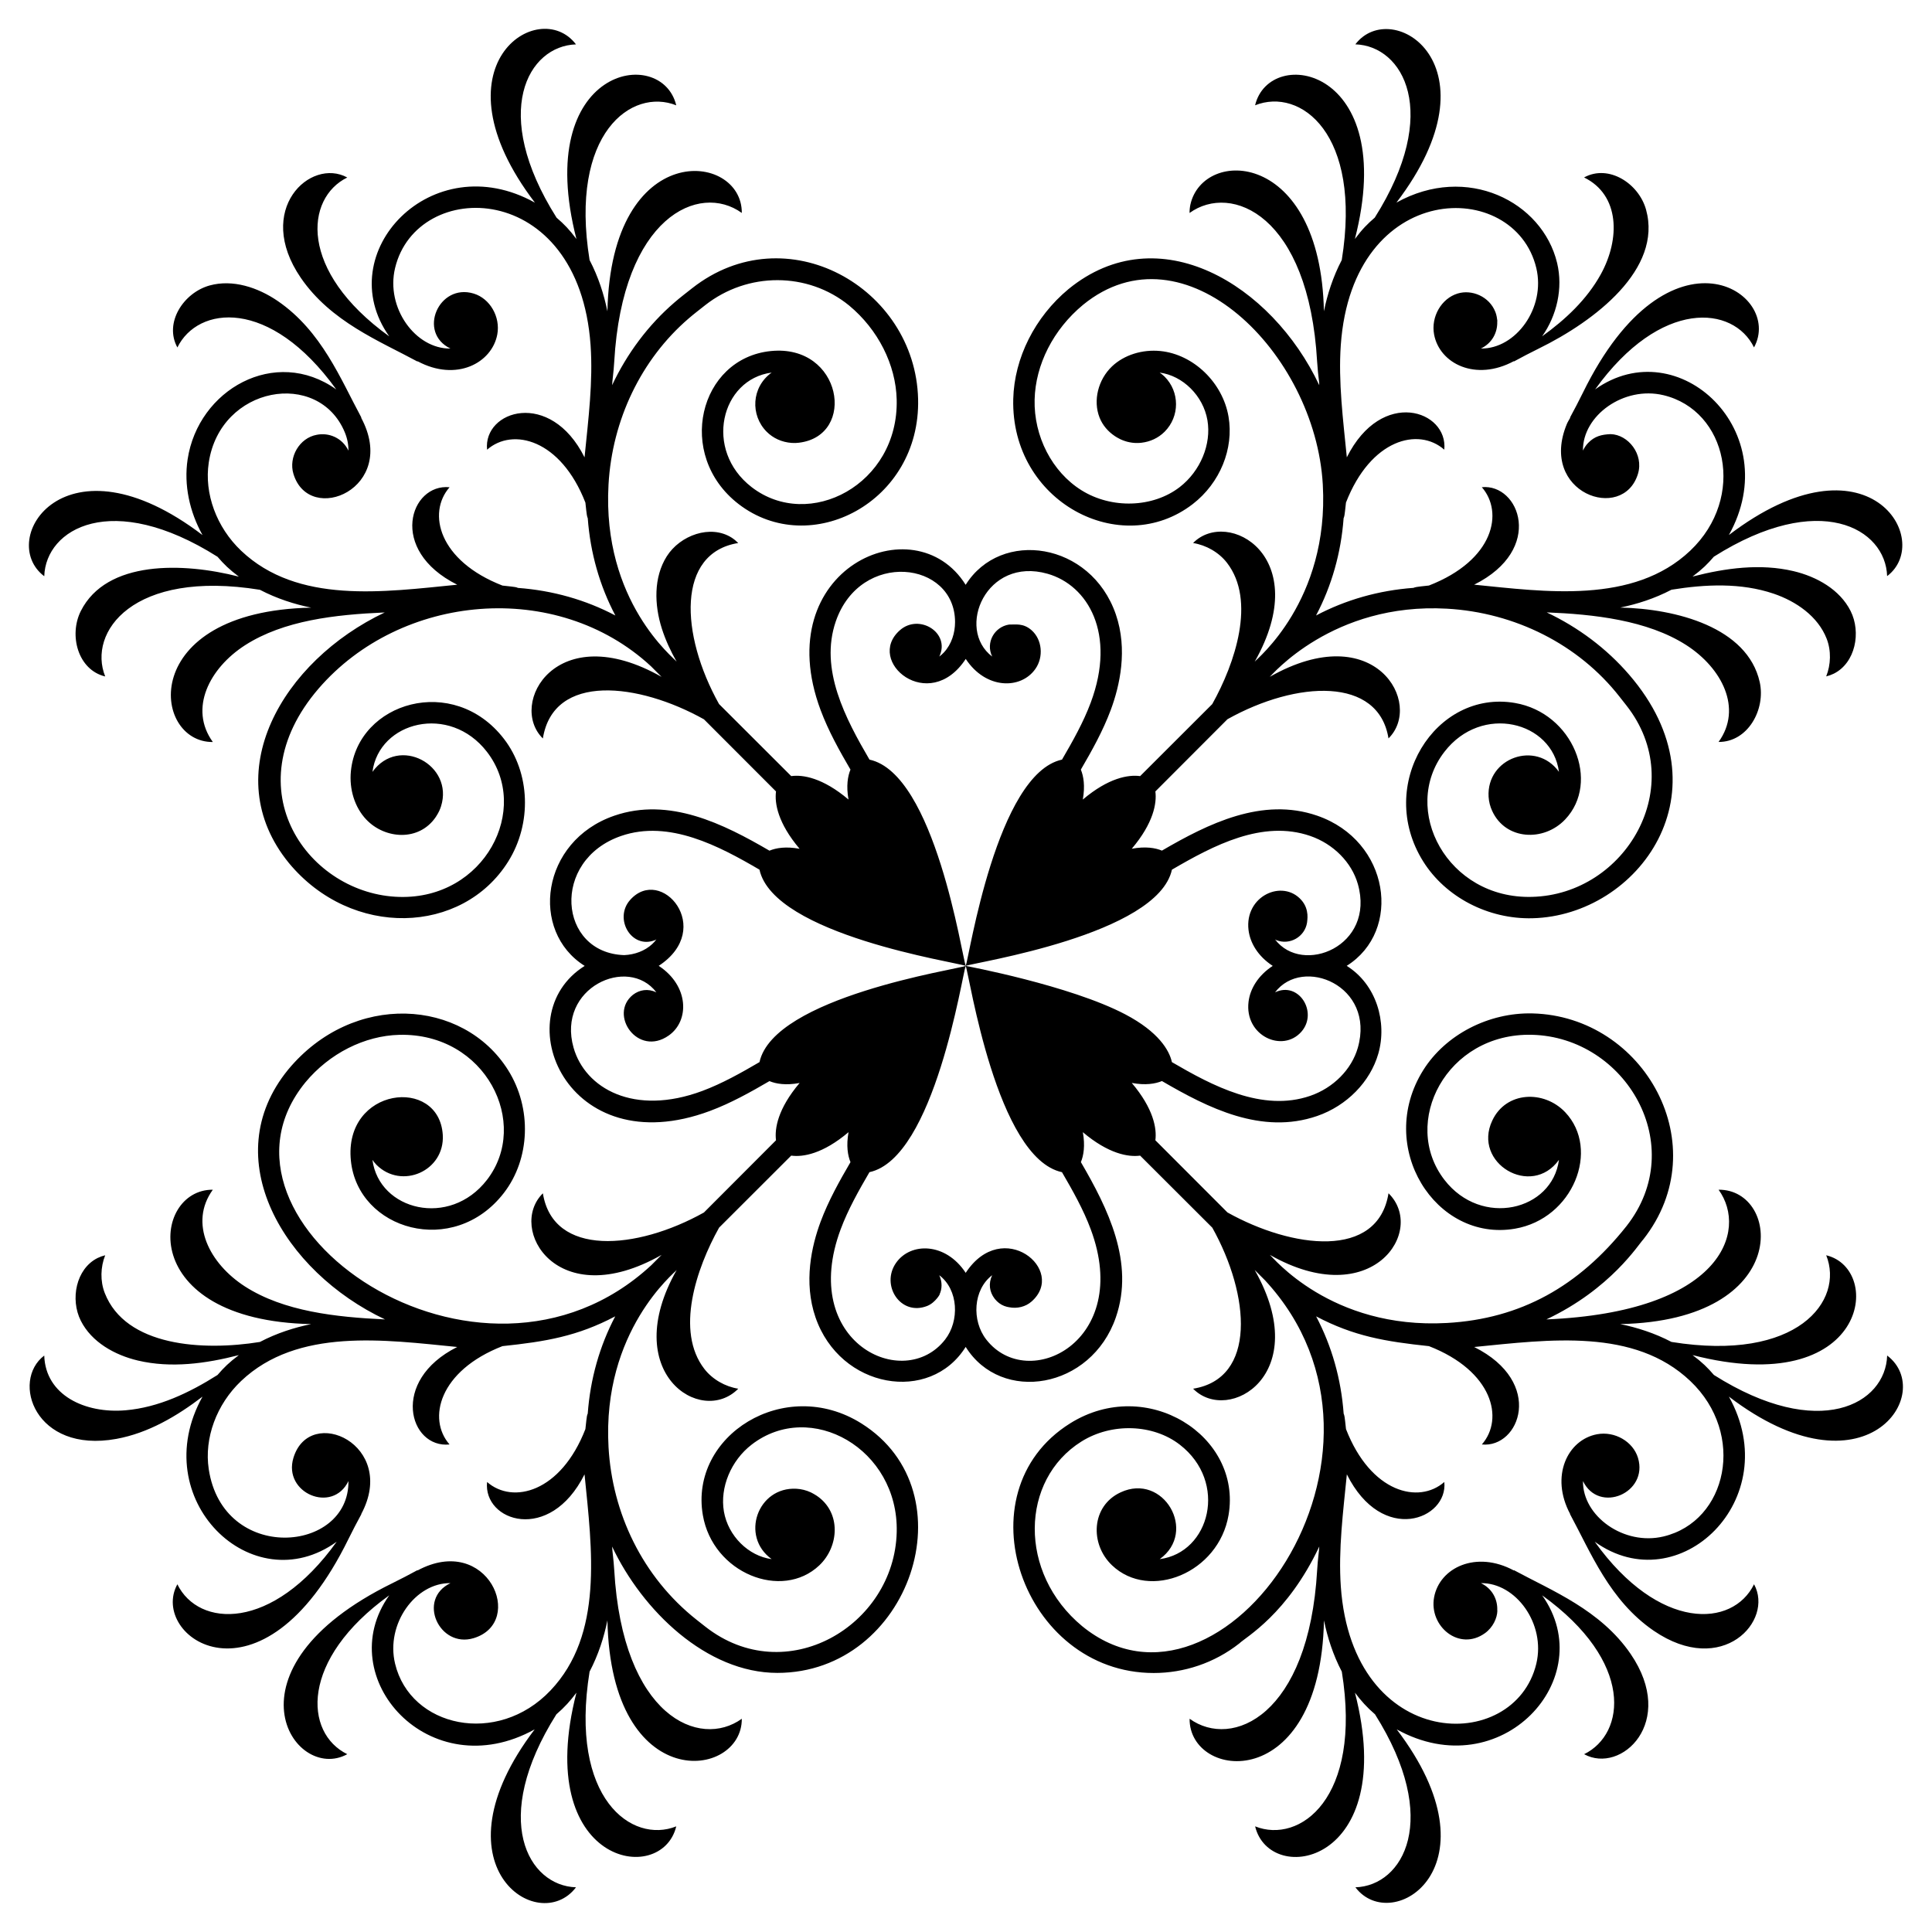 <?xml version="1.0" encoding="UTF-8"?>
<!-- Uploaded to: SVG Repo, www.svgrepo.com, Generator: SVG Repo Mixer Tools -->
<svg fill="#000000" width="800px" height="800px" version="1.1" viewBox="144 144 512 512" xmlns="http://www.w3.org/2000/svg">
 <path d="m155.73 296.7c0.391-12.613 17.914-22.84 45.914-5.152 1.727 2 3.055 3.312 5.656 5.269-14.723-3.789-35.066-4.414-41.879 9.105-3.219 6.402-0.781 15.621 6.461 17.348-4.707-11.73 7.301-28.41 41-22.969 4.488 2.348 9.168 3.832 13.582 4.731-46.098 0.969-42.309 35.773-26.059 35.609-6.406-8.859-0.902-19.578 8.551-25.66 10.242-6.566 23.816-8.105 37-8.672-27.121 12.848-44.641 42.82-25.391 66.406 16.648 20.066 45.953 19 58.109-0.395 6.328-10.098 5.863-23.48-1.141-32.539-13.367-17.312-38.699-9.734-40.539 8.566-0.488 4.84 1.031 9.637 4.066 12.832 4.949 5.223 14.016 5.898 18.457-0.711 0.188-0.27 0.344-0.547 0.504-0.828 0.129-0.234 0.258-0.465 0.371-0.707 0.191-0.406 0.348-0.82 0.484-1.242 3.465-10.945-11.176-18.883-18.172-9.137 1.75-13.34 20.426-18.152 30.344-5.309 11.711 15.148-0.613 39.062-23.195 38.449-23.879-0.59-44.43-28.438-21.438-55.195 21.781-25.262 63.113-29.062 88.094-5.941l2.816 2.82c-27.883-15.809-40.773 7.172-31.457 16.324 2.805-17.48 25.398-14.742 42.688-5.078l19.098 19.117c-0.41 3.106 0.473 8.371 6.254 15.199-3.652-0.68-6.258-0.223-7.992 0.496-12.184-7.102-26.559-14.289-41.133-9.262-19.457 6.711-22.461 30.629-7.832 39.801-21.121 13.211-4.703 52.559 33.18 38.445 5.582-2.082 10.766-4.992 15.785-7.914 1.734 0.723 4.34 1.176 7.992 0.496-5.773 6.82-6.66 12.082-6.254 15.188l-19.105 19.137c-17.871 9.984-39.965 11.797-42.676-5.086-9.477 9.293 3.695 32.07 31.457 16.32-0.336 0.336-2.453 2.457-2.742 2.746-45.594 42.188-122.02-11.266-91.656-48.465 6.356-7.664 15.668-12.375 24.914-12.602 22.883-0.531 34.77 23.484 23.199 38.449-9.879 12.785-28.582 8.098-30.344-5.312 0.324 0.453 0.66 0.902 1.066 1.309 6.66 6.656 18.141 1.641 17.578-7.918-0.969-15.637-26.316-12.629-24.355 6.816 1.848 18.367 27.203 25.844 40.539 8.57 7-9.059 7.469-22.441 1.141-32.539-11.926-19.027-41.09-20.918-58.316-0.137-19.129 23.434-1.16 53.512 25.688 66.184-13.035-0.602-26.812-2.121-37.086-8.711-9.461-6.082-14.949-16.82-8.551-25.66-16.312-0.145-20.371 34.637 26.059 35.613-4.414 0.898-9.094 2.379-13.582 4.731-15.117 2.441-35.59 1.211-41.121-12.98-1.227-3.152-1.129-6.867 0.121-9.992-0.699 0.168-1.383 0.414-2.035 0.734-5.703 2.863-7.285 10.938-4.426 16.617 2.856 5.668 8.961 9.09 15.145 10.551 8.777 2.062 17.941 0.816 26.734-1.445-2.57 1.934-3.914 3.246-5.656 5.269-7.481 4.727-15.598 8.59-24.34 9.352-10.77 0.926-21.25-4-21.574-14.504-8.891 6.727-2.469 26.02 19.137 22.082 8.414-1.543 15.945-5.969 22.805-11.195-15.129 27.145 13.16 54.613 35.559 38.449-17.125 23.891-36.617 22.742-42.223 11.281-7.641 13.887 22.242 35.129 45.352-12.02 1.09-2.223 2.246-4.41 3.426-6.59h-0.051c9.82-18.328-13.641-29.141-17.969-14.895-2.828 9.336 10.371 14.914 14.578 6.156 0.258 19.152-33.254 21.867-37.02-3.168-1.238-8.207 2.051-17.156 8.582-23.355 14.969-14.203 38.145-10.895 57.266-9.012-17.957 8.988-12.688 26.934-2.031 25.832-5.969-6.812-2.731-19.539 14.023-26.059 11.453-1.207 19.832-2.594 29.883-7.894-4.133 7.856-6.613 16.578-7.285 25.777-0.176 0.48-0.188-0.031-0.621 4.106-6.523 16.762-19.238 19.984-26.055 14.016-1.082 10.465 16.598 16.434 25.828-2.027 1.988 19.934 5.055 42.438-9.008 57.262-14.109 14.883-37.176 9.766-41.203-7.098-2.523-10.527 5.394-21.457 14.68-21.336-8.953 4.305-2.949 17.344 6.16 14.578 13.961-4.242 3.641-27.902-14.898-17.93v-0.09c-2.176 1.176-4.363 2.336-6.586 3.422-46.469 22.773-26.234 53.172-12.023 45.352-11.41-5.582-12.621-25.008 11.125-42.105-15.508 21.84 10.703 50.945 38.539 35.527-27.426 36.062 0.996 55.016 10.949 41.855-12.633-0.391-22.805-17.914-5.195-45.844 2.16-1.852 3.703-3.586 5.312-5.731-11.719 45.559 22.59 51.516 26.453 35.426-11.734 4.703-28.414-7.301-22.969-41.004 2.348-4.488 3.832-9.172 4.727-13.586 0.98 46.547 35.754 42.117 35.613 26.07-11.164 8.074-31.594-0.535-33.809-39.449-0.164-2.773-0.508-4.894-0.559-6.191 8.012 16.973 25.023 33.488 43.789 33.488 35.16 0 51.344-47.887 22.258-66.121-20.305-12.727-45.617 3.219-42.004 24.301 2.633 15.406 20.965 22.715 30.871 13.316 5.223-4.957 5.891-14.016-0.715-18.461-0.371-0.258-1.203-0.723-1.535-0.875-1.23-0.578-2.543-0.883-3.777-0.957-10.336-0.598-14.996 12.621-6.606 18.645-6.141-0.801-11.547-6.148-12.656-12.625-1.086-6.363 1.867-13.48 7.348-17.715 15.621-12.07 39 1.109 38.449 23.199-0.609 24.82-29.383 41.816-50.73 25.027l-2.309-1.816c-14.438-11.426-22.355-28.352-23.332-45.742-1.734-30.848 17.637-46.285 18.055-46.945-15.367 27.121 6.438 41.535 16.324 31.457-3.457-0.555-6.824-2.457-8.98-5.238-7.746-10.008-2.152-26.621 3.898-37.445l19.113-19.09c3.106 0.426 8.371-0.441 15.191-6.211-0.648 3.621-0.191 6.211 0.52 7.938-2.926 5.019-5.836 10.207-7.922 15.797-2.387 6.414-4.562 16.012-1.348 25.344 6.539 18.953 30.348 22.941 39.797 7.828 9.449 15.121 33.25 11.172 39.797-7.828 5.012-14.547-2.125-28.887-9.266-41.141 0.711-1.727 1.164-4.316 0.52-7.934 6.809 5.762 12.074 6.633 15.18 6.211l19.129 19.098c10.047 17.992 11.727 39.977-5.086 42.672 9.379 9.547 32-3.801 16.324-31.453l2.738 2.734c42.441 45.844-11.406 121.9-48.457 91.656-17.023-14.113-16.43-38.773-0.211-48.938 7.992-5.012 18.953-4.668 26.062 0.82 12.855 9.934 8.023 28.602-5.309 30.344 10.129-7.285 0.977-23.004-10.375-17.691-7.762 3.59-8.223 13.672-2.25 19.34 9.938 9.438 28.242 2.027 30.867-13.316 3.609-21.012-21.656-37.055-42.004-24.301-29.227 18.316-12.609 66.145 22.172 66.145 7.992 0 16.047-2.609 22.688-7.84 1.746-1.707 12.711-7.711 21.191-25.684-0.055 1.227-0.395 3.316-0.562 6.195-2.203 38.691-22.559 47.586-33.809 39.449-0.145 16.34 34.637 20.305 35.613-26.066 0.898 4.414 2.379 9.094 4.727 13.582 5.441 33.719-11.223 45.715-22.973 41.004 3.871 16.121 38.172 10.145 26.457-35.422 1.594 2.121 3.133 3.859 5.312 5.731 17.613 27.941 7.43 45.453-5.195 45.844 9.793 12.941 38.531-5.594 10.949-41.855 27.59 15.281 54.133-13.559 38.539-35.527 24.492 17.637 22.152 36.711 11.125 42.105 9.805 5.394 24.691-8.496 12.312-26.59-7.992-11.656-20.828-16.719-30.922-22.184v0.09c-10.043-5.406-19.688-0.734-21.145 7.086-1.434 7.68 6.656 14.457 13.496 9.512 2.094-1.516 3.223-3.984 3.269-5.93 0-0.055-0.027-0.102-0.027-0.152 0.105-2.914-1.352-5.731-4.328-7.164 9.277-0.125 17.195 10.812 14.68 21.336-5.773 24.129-48.715 23.488-51.812-20.422-0.684-9.766 0.625-19.895 1.598-29.746 9.418 18.855 26.852 11.906 25.828 2.027-6.766 5.93-19.484 2.867-26.055-14.02-0.387-3.676-0.398-3.5-0.621-4.102-0.672-9.188-3.152-17.906-7.293-25.77 10.039 5.289 18.41 6.676 29.902 7.891 16.863 6.562 20.004 19.215 14.016 26.055 10 1.02 16.766-16.434-2.031-25.828 19.984-1.977 42.441-5.055 57.266 9.008 14.867 14.098 9.797 37.168-7.094 41.203-10.5 2.512-21.457-5.371-21.34-14.676 4.227 8.762 17.402 3.156 14.574-6.164-1.312-4.316-6.152-7.125-10.848-6.25-7.797 1.457-12.504 11.094-7.121 21.145h-0.051c5.535 10.227 10.504 22.91 22.184 30.922 18.191 12.441 31.922-2.625 26.594-12.312-5.617 11.488-25.113 12.582-42.219-11.277 22.273 16.062 50.711-11.258 35.555-38.453 36.141 27.547 55.105-0.934 41.941-10.887-0.398 12.801-17.945 22.82-45.914 5.152-1.68-1.953-3.035-3.301-5.656-5.269 46.289 11.906 50.777-22.766 35.418-26.453 4.832 12.051-7.617 28.359-41 22.969-4.488-2.348-9.168-3.832-13.582-4.731 45.75-0.961 42.688-35.777 26.062-35.609 7.914 10.945 0.738 32.422-45.641 34.371 17.117-8.078 24.496-20.012 25.68-21.191 19.531-24.832 0.266-59.168-29.348-59.902-11.625-0.285-23.055 5.617-28.965 15.043-12.742 20.34 3.269 45.617 24.305 42.008 15.398-2.637 22.711-20.969 13.312-30.871-5.625-5.93-15.688-5.57-19.324 2.227-5.312 11.258 10.355 20.602 17.676 10.398-1.773 13.492-20.543 17.996-30.344 5.309-11.719-15.16 0.543-39.004 23.195-38.449 24.824 0.609 41.812 29.387 25.027 50.727-12.641 15.926-28.027 24.547-47.559 25.645-30.848 1.734-46.285-17.641-46.945-18.055 27.062 15.355 41.582-6.391 31.457-16.32-2.824 17.609-25.559 14.648-42.688 5.078l-19.098-19.121c0.41-3.102-0.473-8.371-6.254-15.195 3.652 0.676 6.258 0.223 7.996-0.5 12.223 7.121 26.426 14.324 41.129 9.262 7.863-2.711 14.078-9.051 16.219-16.551 2.363-8.273-0.473-18.293-8.387-23.242 14.797-9.266 11.457-33.148-7.832-39.801-14.531-5.008-28.867 2.117-41.133 9.262-1.734-0.723-4.34-1.176-7.992-0.496 5.773-6.82 6.66-12.082 6.254-15.188l19.105-19.137c18.434-10.301 40.047-11.297 42.676 5.082 9.363-9.199-3.547-32.148-31.457-16.32 0.387-0.246 16.625-19.762 46.945-18.055 17.965 1.012 34.883 9.438 45.742 23.332l1.82 2.312c16.707 21.246-0.176 50.117-25.023 50.73-22.426 0.617-35.012-23.168-23.199-38.449 9.871-12.789 28.582-8.09 30.344 5.309-6.062-8.449-19.234-3.684-18.645 6.609 0.078 1.297 0.406 2.598 0.957 3.769 3.562 7.758 13.676 8.211 19.332 2.246 9.402-9.898 2.09-28.23-13.312-30.871-21.082-3.621-37.023 21.703-24.301 42.008 5.906 9.426 17.191 15.344 28.969 15.043 27.98-0.695 52.293-33.625 25.586-64.566-5.992-6.949-13.473-12.527-21.832-16.488 12.336 0.484 26.633 2.023 36.996 8.672 9.445 6.074 14.965 16.797 8.551 25.66 7.766 0.066 12.531-8.625 10.902-15.883-3.269-14.504-22.156-19.418-36.961-19.727 4.414-0.898 9.094-2.379 13.582-4.731 9.059-1.461 18.414-1.871 27.043 1.039 6.016 2.039 11.77 6.019 14.078 11.941 1.227 3.152 1.129 6.867-0.125 9.992 0.699-0.168 1.383-0.414 2.035-0.734 5.703-2.863 7.285-10.938 4.426-16.617-2.856-5.668-8.961-9.09-15.148-10.551-8.773-2.062-17.938-0.816-26.734 1.445 2.621-1.969 3.965-3.305 5.656-5.269 27.992-17.68 45.523-7.481 45.914 5.152 12.582-9.52-5.102-38.961-41.938-10.887 15.219-27.309-13.324-54.305-35.441-38.602 17.418-24.191 36.676-22.215 42.105-11.125 7.938-14.488-22.492-34.613-45.352 12.02-1.09 2.223-2.246 4.41-3.422 6.59h0.086c-0.301 0.559-0.66 1.086-0.906 1.672-7.606 18.289 14.867 26.273 18.84 13.223 1.57-5.18-2.586-10.406-7.258-10.52-2.438 0.102-4.25 0.57-5.957 2.344-0.586 0.605-1.016 1.297-1.363 2.016-0.129-9.305 10.852-17.191 21.336-14.68 16.848 4.027 22.008 27.062 7.098 41.203-15.098 14.324-38.723 10.84-57.266 9.012 18.812-9.398 11.941-26.844 2.031-25.832 5.797 6.617 3.312 19.309-14.012 26.055-3.691 0.387-3.57 0.426-4.102 0.621-9.207 0.676-17.941 3.16-25.82 7.32 4.144-7.856 6.629-16.582 7.305-25.785 0.199-0.52 0.219-0.289 0.625-4.137 6.547-16.824 19.195-20.031 26.055-14.02 1.059-10.375-16.562-16.512-25.828 2.027-0.977-9.883-2.285-20.004-1.598-29.746 3.102-43.984 46.066-44.422 51.812-20.422 2.519 10.539-5.414 21.461-14.68 21.336 2.996-1.441 4.434-4.277 4.328-7.164 0-0.055 0.031-0.102 0.027-0.156-0.004-0.191-0.062-0.371-0.082-0.559-0.023-0.176-0.043-0.352-0.078-0.527-0.074-0.41-0.188-0.809-0.332-1.203-0.012-0.031-0.027-0.062-0.039-0.098-1.598-4.078-6.211-6.019-9.984-4.871-4.316 1.312-7.117 6.176-6.25 10.844 1.445 7.746 11.012 12.535 21.145 7.082v0.09c2.176-1.176 4.363-2.336 6.586-3.422 14.957-7.332 32.793-21.062 28.449-36.805-1.926-6.949-9.902-12.125-16.43-8.547 9.496 4.644 9.605 16.309 4.41 25.707-3.691 6.652-9.312 11.922-15.531 16.398 3.887-5.477 5.586-12.707 3.981-19.426-3.902-16.297-23.949-26.406-42.586-16.016 27.711-36.352-1.207-54.711-10.887-41.938 12.633 0.391 22.824 17.938 5.148 45.918-1.953 1.688-3.293 3.027-5.266 5.656 11.715-45.555-22.609-51.52-26.453-35.422 11.973-4.801 28.387 7.457 22.969 41.004-2.348 4.488-3.832 9.172-4.727 13.586-0.895-42.809-31.98-43.484-35.383-28.293-0.156 0.738-0.23 1.488-0.223 2.238 11.035-7.984 31.59 0.473 33.809 39.445 0.109 1.832 0.312 3.664 0.535 5.5 0.008 0.23 0.012 0.461 0.023 0.691-12.617-26.734-42.617-44.922-66.441-25.473-8.906 7.383-14.383 18.277-14.652 29.141-0.672 27.238 28.527 42.551 47.586 27.828 7.207-5.57 10.922-14.66 9.465-23.16-1.543-9.031-9.297-16.504-18.035-17.383-4.824-0.484-9.637 1.031-12.836 4.062-3.707 3.523-5.07 9.098-3.312 13.555 0.805 2.051 2.262 3.715 4.019 4.898 0.273 0.191 0.559 0.352 0.844 0.512 0.227 0.125 0.453 0.254 0.688 0.363 0.41 0.195 0.832 0.352 1.258 0.488 0.184 0.059 0.363 0.117 0.551 0.164 0.426 0.109 0.848 0.188 1.281 0.246 0.23 0.031 0.457 0.051 0.688 0.066 0.43 0.023 0.855 0.02 1.281-0.004 0.18-0.012 0.352-0.027 0.531-0.051 2.227-0.262 4.391-1.203 6.102-2.91 4.035-4.035 4.035-10.574 0-14.609-0.406-0.406-0.852-0.742-1.305-1.066 6.141 0.805 11.547 6.148 12.656 12.625 1.086 6.363-1.867 13.48-7.348 17.719-7.113 5.488-18.07 5.832-26.062 0.82-7.766-4.867-12.629-14.293-12.387-24.02 0.227-9.25 4.938-18.566 12.828-25.102 26.695-21.801 61.578 12.66 63.543 47.633 1.734 30.848-17.637 46.281-18.051 46.945 15.82-27.914-7.16-40.801-16.324-31.457 3.457 0.555 6.824 2.457 8.977 5.238 7.746 10.008 2.16 26.602-3.898 37.445l-19.113 19.09c-3.106-0.426-8.371 0.441-15.191 6.211 0.645-3.621 0.191-6.211-0.52-7.938 2.926-5.019 5.836-10.211 7.922-15.797 2.387-6.414 4.562-16.012 1.348-25.344-6.629-19.211-30.504-22.691-39.797-7.828-13.484-21.574-52.355-4.176-38.449 33.172 2.086 5.59 4.992 10.777 7.922 15.797-0.711 1.727-1.164 4.316-0.52 7.934-6.812-5.762-12.074-6.633-15.18-6.211l-19.129-19.098c-10.32-18.484-11.27-40.047 5.086-42.672-0.527-0.535-1.109-1.012-1.742-1.422-5.606-3.555-13.656-0.645-17.195 4.945-3.527 5.586-3.312 12.859-1.305 19.16 0.98 3.066 2.336 5.977 3.922 8.77-0.559-0.887-19.801-15.875-18.055-46.945 0.965-17.168 8.684-33.191 21.176-43.961 0.703-0.605 1.418-1.199 2.152-1.773l2.312-1.82c11.203-8.816 27.148-8.855 38.129 0.109 7.66 6.352 12.371 15.668 12.598 24.918 0.559 22.496-23.23 34.949-38.449 23.199-12.758-9.863-8.121-28.586 5.309-30.344-5.391 3.871-5.664 11.316-1.305 15.68 1.699 1.699 3.969 2.758 6.602 2.957 0.734 0.051 1.344 0.023 1.957-0.055 15.359-1.859 11.398-26.18-7.457-24.293-19.023 1.91-25.375 27.551-8.566 40.539 18.996 14.66 48.258-0.473 47.586-27.828-0.734-29.598-34.984-48.953-59.902-29.344l-2.312 1.816c-0.801 0.629-1.586 1.277-2.352 1.938-6.977 6.016-12.562 13.527-16.523 21.922 0.055-1.297 0.391-3.316 0.559-6.191 2.188-38.445 22.531-47.605 33.809-39.449 0.145-16.27-34.641-20-35.613 26.07-0.898-4.414-2.379-9.098-4.727-13.582-5.441-33.719 11.223-45.715 22.969-41.008-3.867-16.105-38.184-10.172-26.453 35.426-1.922-2.562-3.258-3.922-5.266-5.652-17.684-27.992-7.488-45.531 5.148-45.922-9.812-12.969-38.555 5.637-10.883 41.941-27.305-15.227-54.312 13.312-38.605 35.438-24.188-17.414-22.215-36.676-11.125-42.105-9.773-5.363-24.684 8.504-12.312 26.59 7.977 11.633 20.805 16.715 30.922 22.184v-0.09c10.312 5.547 19.738 0.453 21.145-7.086 0.871-4.668-1.934-9.531-6.25-10.84-9.254-2.816-14.969 10.332-6.16 14.574-9.293 0.125-17.195-10.824-14.676-21.336 5.734-24 48.695-23.738 51.809 20.426 0.68 9.641-0.586 19.598-1.598 29.742-9.09-18.168-26.91-12.461-25.828-2.027 6.809-5.969 19.535-2.734 26.055 14.02 0.387 3.676 0.422 3.609 0.625 4.141 0.68 9.191 3.164 17.91 7.316 25.777-7.867-4.152-16.613-6.637-25.828-7.312-0.492-0.184 0.047-0.184-4.094-0.621-16.852-6.559-20.012-19.207-14.016-26.055-10.375-1.059-16.512 16.566 2.031 25.828-19.492 1.926-42.27 5.223-57.266-9.008-6.531-6.199-9.82-15.148-8.582-23.355 3.055-20.332 29.078-24.773 36.039-8.051 0.695 1.664 0.996 3.328 0.977 4.883-1.648-3.434-5.219-4.836-8.391-4.199-4.621 0.844-7.523 5.941-6.184 10.359 4.215 13.891 27.984 3.785 17.934-14.898l0.086 0.004c-5.531-10.23-10.504-22.91-22.184-30.922-5.25-3.59-11.906-5.809-18.043-4.117-6.922 1.918-12.137 9.895-8.547 16.43 5.367-10.973 24.426-13.422 42.102 11.117-16.211-11.512-36.613 0.055-39.391 18.547-1.016 6.746 0.492 13.852 3.953 20.059-36.391-27.715-54.73 1.23-41.957 10.895zm244.2 103.27c-0.973-2.348-8.137-50.926-25.508-54.664-6.336-10.859-13.305-23.93-8.926-36.641 6.543-18.965 31.59-16.055 31.605 0.184 0 2.883-0.926 5.871-2.945 8.043-0.395 0.422-0.809 0.781-1.234 1.102 3.027-6.293-5.32-11.488-10.438-6.981-9.34 8.23 7.715 22.441 17.449 7.606 5.309 8.098 14.605 8.145 18.449 2.656 2.246-3.191 1.793-7.797-1.004-10.262-2.231-1.965-4.301-1.457-5.965-1.5-3.856 0.598-6.277 4.754-4.473 8.48-9.703-7.348-1.59-26.574 14.68-21.941 10.688 3.047 18.25 15.875 11.445 34.125-1.949 5.231-4.781 10.25-7.621 15.125-17.309 3.731-24.613 52.484-25.516 54.668 2.199-0.91 50.844-8.219 54.648-25.5 11.016-6.426 24.012-13.293 36.656-8.934 6.144 2.117 10.977 7 12.613 12.746 4.691 16.477-14.66 24.297-21.945 14.68 0.125 0.059 0.238 0.141 0.371 0.191 3.551 1.402 7.527-0.891 8.113-4.664-0.012-0.398 0.762-3.394-1.504-5.961-5-5.676-15.109-1.062-14.004 7.961 0.41 3.34 2.441 6.887 6.41 9.48-3.914 2.566-5.996 6.121-6.406 9.492-1.117 9.02 8.988 13.645 14 7.961 4.492-5.106-0.668-13.473-6.981-10.438 7.336-9.684 26.629-1.781 21.941 14.68-1.641 5.742-6.473 10.629-12.613 12.746-12.715 4.383-26.004-2.719-36.656-8.934-0.695-3.156-3.547-8.02-12.352-12.656-14.656-7.703-42.297-12.844-42.297-12.844 0.977 2.356 8.141 50.934 25.512 54.664 2.844 4.875 5.672 9.895 7.621 15.125 11.082 29.703-16.617 43.449-27.676 29.234-3.93-5.039-3.481-13.23 1.555-17.055-1.055 2.246-0.688 4.473 0.648 6.211 0.043 0.051 0.082 0.102 0.125 0.152 0.625 0.762 1.426 1.395 2.406 1.781 0.562 0.219 0.91 0.266 1.301 0.344 2.148 0.434 4.391-0.125 5.957-1.508 9.473-8.344-7.684-22.488-17.449-7.606-5.32-8.094-14.594-8.152-18.449-2.656-4.16 5.922 1.184 14.23 8.258 11.426 2.238-0.887 3.586-3.457 3.262-3.066 0.66-1.359 0.777-3.269-0.078-5.074 5.102 3.863 5.402 12.109 1.551 17.051-10.969 14.094-38.824 0.664-27.676-29.234 1.949-5.231 4.781-10.25 7.625-15.129 17.305-3.727 24.602-52.473 25.508-54.664-2.203 0.914-50.848 8.219-54.648 25.5-4.879 2.848-9.906 5.68-15.141 7.633-18.145 6.758-31.066-0.703-34.129-11.445-4.527-15.902 14.457-24.539 21.945-14.68-2.223-1.062-4.473-0.691-6.215 0.652-6.519 5.242 1.277 16.559 9.488 10.789 5.543-3.887 5.406-13.172-2.656-18.461 15.039-9.875 0.645-26.789-7.598-17.441-4.348 4.93 0.352 13.098 6.609 10.629 0.133-0.051 0.246-0.129 0.371-0.191-0.324 0.426-0.68 0.844-1.102 1.234-1.977 1.832-4.652 2.801-7.418 2.926-17.48-0.555-19.539-25.129-0.816-31.582 12.723-4.387 26.047 2.738 36.656 8.934 3.816 17.32 52.348 24.543 54.656 25.5z"/>
</svg>